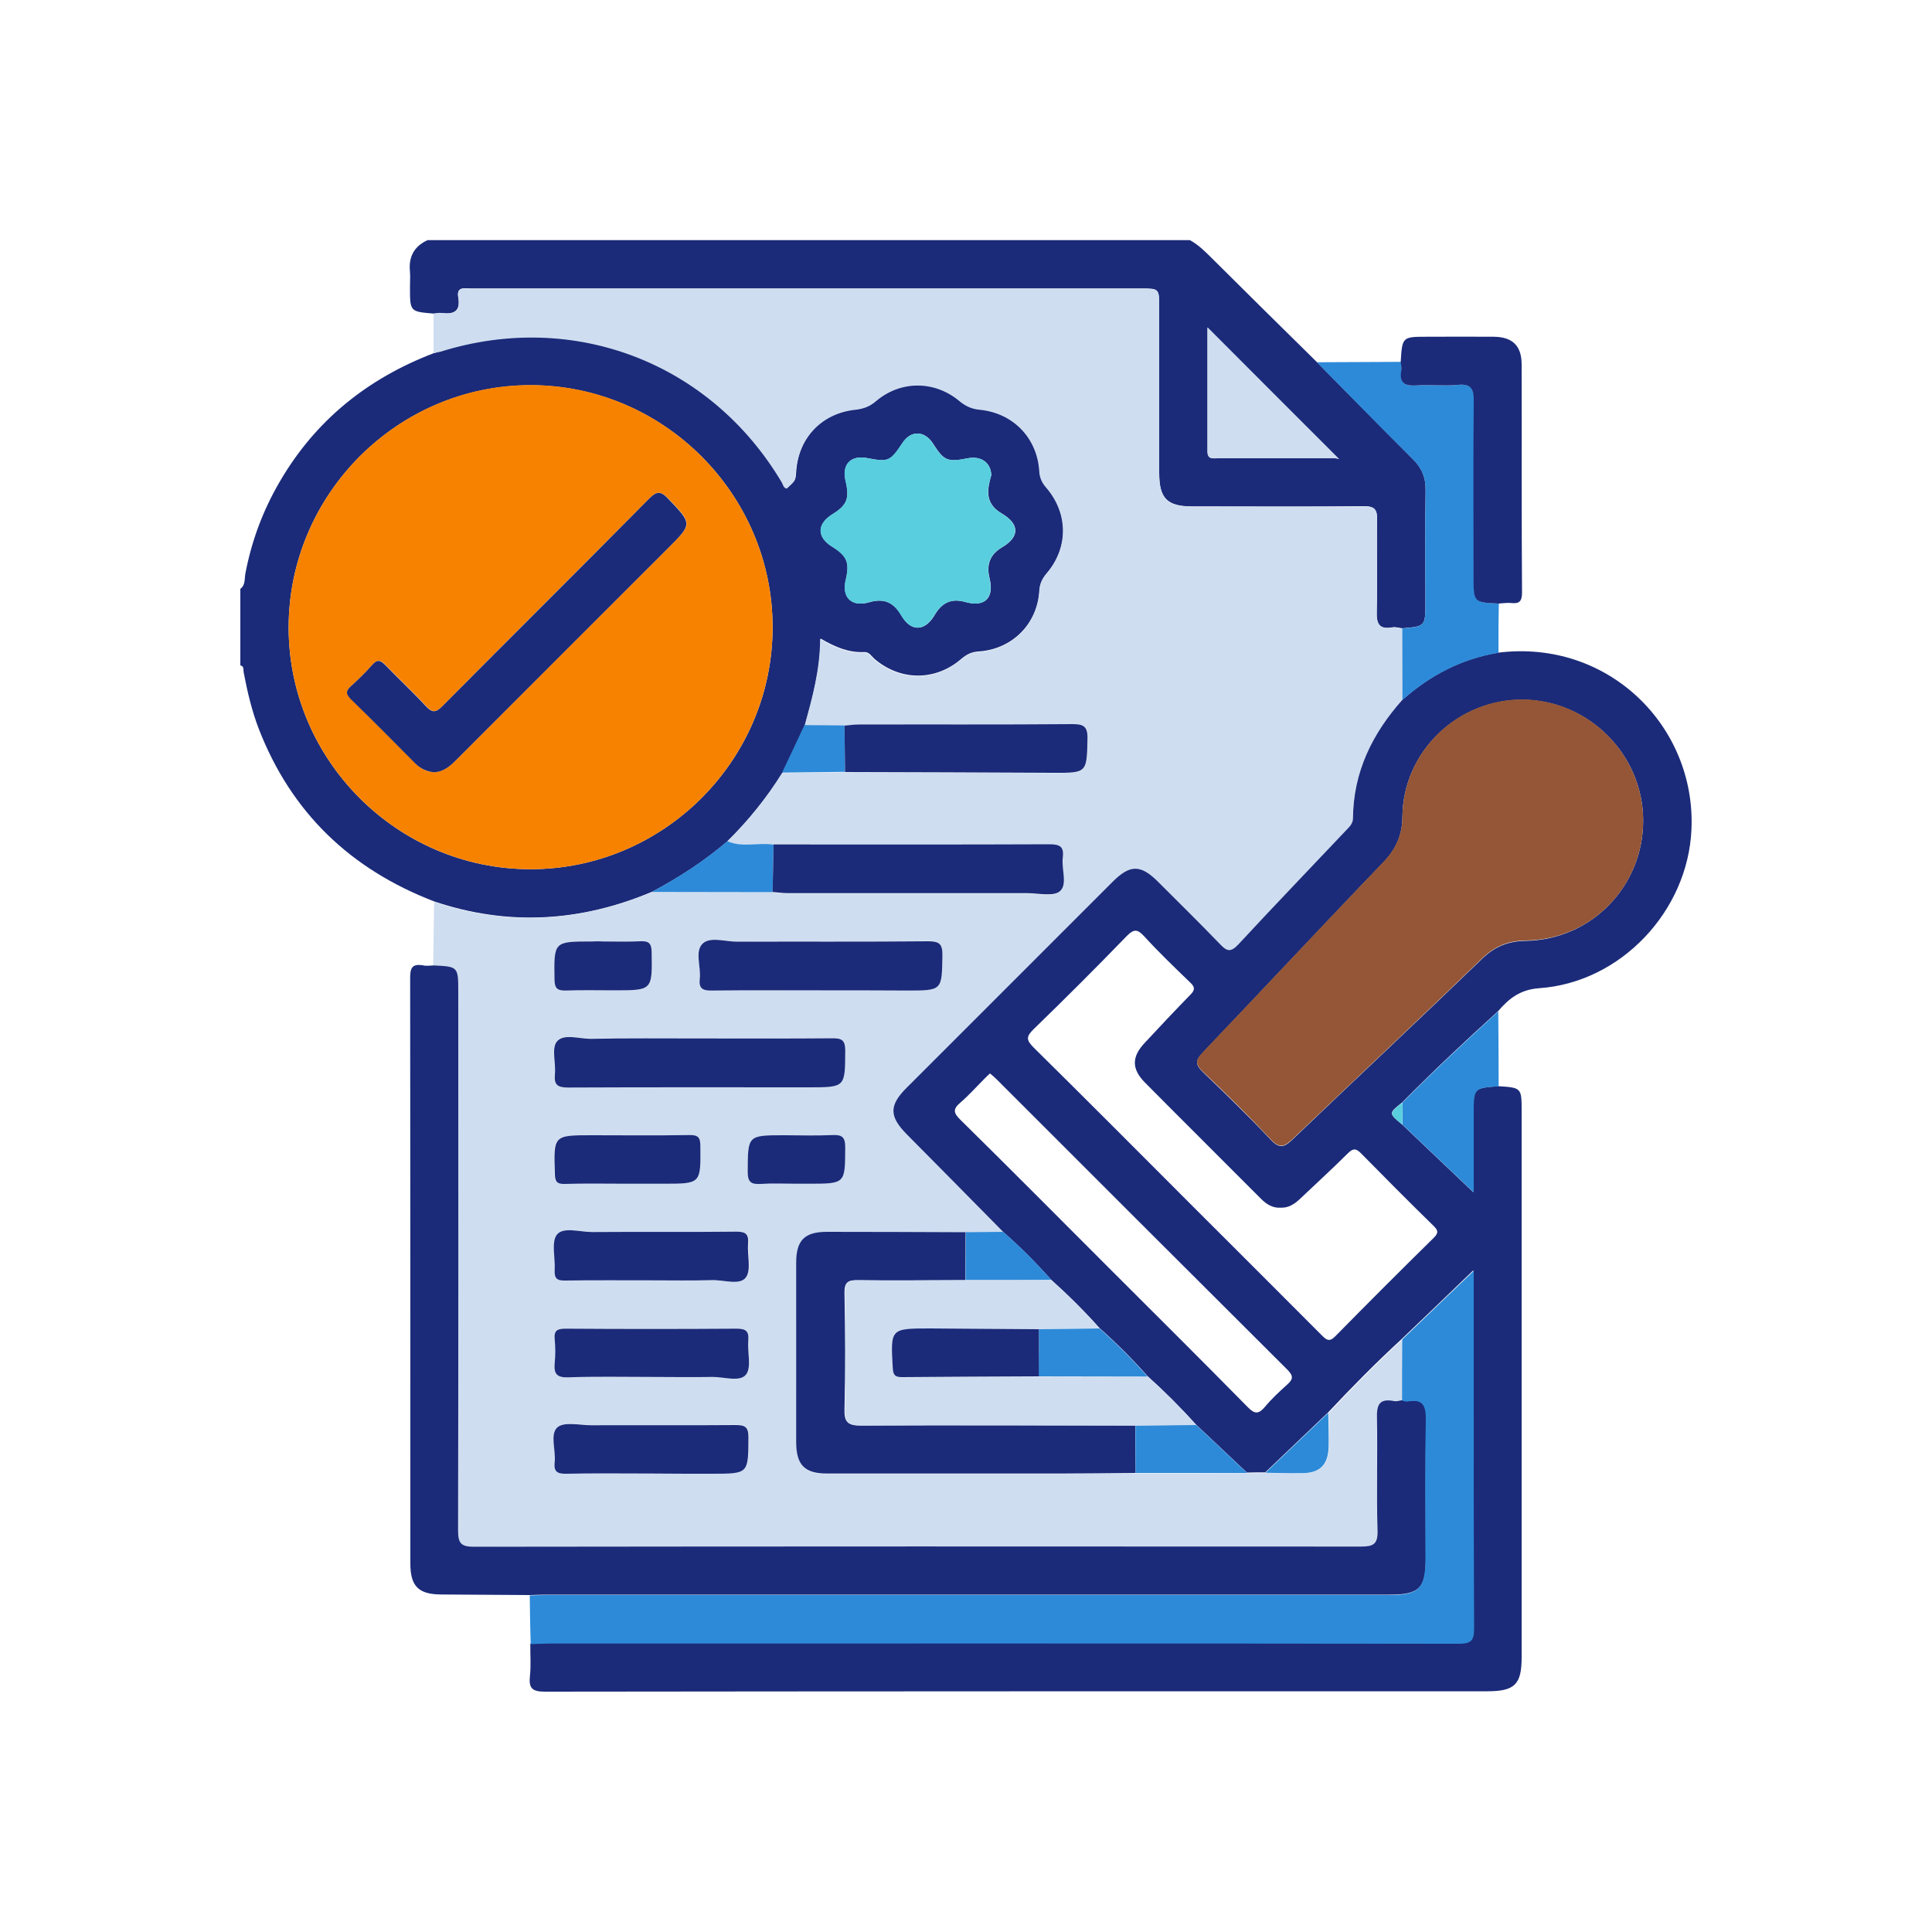 <?xml version="1.0" encoding="utf-8"?>
<!-- Generator: Adobe Illustrator 24.0.3, SVG Export Plug-In . SVG Version: 6.00 Build 0)  -->
<svg version="1.1" id="Layer_1" xmlns="http://www.w3.org/2000/svg" xmlns:xlink="http://www.w3.org/1999/xlink" x="0px" y="0px"
	 viewBox="0 0 100 100" style="enable-background:new 0 0 100 100;" xml:space="preserve">
<style type="text/css">
	.st0{fill:#1B2B79;}
	.st1{fill:#F78200;}
	.st2{fill:#FFFFFF;}
	.st3{fill:#001554;}
	.st4{fill:#CFDDF0;}
	.st5{fill:#2D8AD8;}
	.st6{fill:#59CEDE;}
	.st7{fill:#945636;}
	.st8{fill:#CE9C73;}
	.st9{fill:#68B0EC;}
	.st10{fill:#FDF1DB;}
	.st11{fill:#FDE3BE;}
	.st12{fill:#5A98E2;}
	.st13{fill:#A8B0BB;}
	.st14{fill:#F5D367;}
	.st15{fill:#E4E7EC;}
	.st16{fill:#CACED7;}
	.st17{fill:#FBFBFB;}
	.st18{fill:#F6806A;}
	.st19{fill:#FDFDFD;}
	.st20{fill:#ACDE97;}
	.st21{fill:#E8F0FA;}
	.st22{fill:#C8DFFD;}
	.st23{fill:#FCFCFC;}
	.st24{fill:#F1B96A;}
	.st25{fill:#EBF0F2;}
	.st26{fill:#E8A543;}
	.st27{fill:#EBA03B;}
	.st28{fill:#63D4F4;}
	.st29{fill:#A8B0BC;}
	.st30{fill:#CACFD7;}
	.st31{fill:#E4E7EA;}
	.st32{fill:#FBD668;}
	.st33{fill:#E3E6EA;}
	.st34{fill:#FCE8A1;}
	.st35{fill:#AFE299;}
	.st36{fill:#90D39F;}
	.st37{fill:#91D49F;}
</style>
<g id="lWQ7TE.tif_1_">
	<g>
		<path class="st0" d="M22.48,46.66c-4.32-1.66-7.39-4.58-9.08-8.92c-0.37-0.96-0.6-1.95-0.79-2.95c-0.02-0.13,0.03-0.31-0.17-0.35
			c0-1.32,0-2.64,0-3.96c0.27-0.2,0.21-0.52,0.26-0.79c0.32-1.69,0.91-3.27,1.78-4.76c1.85-3.18,4.55-5.34,7.97-6.65
			c0.12-0.03,0.23-0.06,0.35-0.1c6.9-2.17,14,0.55,17.69,6.77c0.07,0.11,0.09,0.28,0.25,0.31c0.44-0.4,0.44-0.4,0.47-0.84
			c0.11-1.77,1.32-3.06,3.09-3.24c0.4-0.04,0.72-0.15,1.04-0.43c1.27-1.08,3.02-1.1,4.3-0.05c0.33,0.27,0.65,0.43,1.09,0.48
			c1.73,0.17,2.97,1.46,3.08,3.17c0.02,0.34,0.11,0.58,0.34,0.84c1.17,1.34,1.18,3.13,0.04,4.47c-0.23,0.27-0.36,0.53-0.38,0.9
			c-0.11,1.74-1.43,3.05-3.16,3.16c-0.37,0.02-0.63,0.16-0.9,0.39c-1.34,1.15-3.14,1.14-4.48,0c-0.16-0.14-0.28-0.37-0.53-0.36
			c-0.8,0.04-1.5-0.25-2.27-0.7c-0.01,1.61-0.4,3.04-0.8,4.47c-0.39,0.82-0.77,1.65-1.16,2.47c-0.8,1.29-1.75,2.47-2.84,3.54
			c-1.2,1.03-2.52,1.89-3.92,2.63C30.04,47.72,26.29,47.94,22.48,46.66z M14.94,32.48c0,6.87,5.63,12.5,12.5,12.51
			C34.34,45,40,39.35,39.99,32.45c-0.01-6.87-5.64-12.5-12.51-12.51C20.59,19.93,14.94,25.58,14.94,32.48z M51.31,24.59
			c-0.03-0.66-0.54-1-1.21-0.87c-1.06,0.21-1.24,0.13-1.8-0.75c-0.44-0.69-1.14-0.71-1.58-0.05c-0.64,0.97-0.73,1-1.84,0.79
			c-0.85-0.16-1.31,0.33-1.11,1.18c0.21,0.91,0.08,1.25-0.67,1.72c-0.82,0.51-0.83,1.19-0.02,1.69c0.77,0.48,0.91,0.82,0.7,1.71
			c-0.22,0.91,0.3,1.43,1.22,1.16c0.76-0.22,1.26,0.01,1.65,0.68c0.49,0.86,1.22,0.85,1.73-0.02c0.37-0.63,0.85-0.88,1.59-0.67
			c1.01,0.28,1.5-0.21,1.25-1.23c-0.17-0.7,0.01-1.23,0.66-1.61c0.91-0.54,0.9-1.2-0.04-1.75c-0.6-0.35-0.78-0.84-0.65-1.48
			C51.22,24.9,51.27,24.72,51.31,24.59z"/>
		<path class="st0" d="M61.59,12.43c0.42,0.23,0.76,0.56,1.1,0.9c1.82,1.81,3.64,3.61,5.47,5.41c1.65,1.67,3.29,3.34,4.95,5
			c0.47,0.46,0.69,0.96,0.68,1.62c-0.03,1.93-0.01,3.86-0.01,5.79c0,1.27,0,1.27-1.2,1.37c-0.17-0.02-0.34-0.08-0.51-0.05
			c-0.72,0.13-0.83-0.22-0.81-0.85c0.04-1.56-0.01-3.13,0.02-4.69c0.01-0.55-0.11-0.74-0.71-0.73c-2.96,0.03-5.91,0.01-8.87,0.01
			c-1.29,0-1.7-0.42-1.7-1.72c0-2.86,0-5.72,0-8.58c0-0.98,0-0.98-0.95-0.98c-6.33,0-12.66,0-18.99,0c-5.23,0-10.46,0-15.69,0
			c-0.32,0-0.75-0.12-0.65,0.46c0.13,0.72-0.23,0.89-0.85,0.81c-0.14-0.02-0.29,0.02-0.43,0.03c-1.22-0.1-1.22-0.1-1.22-1.37
			c0-0.27,0.02-0.53,0-0.8c-0.08-0.76,0.21-1.31,0.91-1.63C35.28,12.43,48.43,12.43,61.59,12.43z M62.5,16.95c0,2.1,0,4.26,0,6.41
			c0,0.44,0.31,0.35,0.56,0.35c2,0,4,0,6,0c0.11,0,0.25,0.04,0.25,0.05C66.99,21.45,64.75,19.21,62.5,16.95z"/>
		<path class="st4" d="M22.44,18.28c0-0.68,0-1.36,0-2.04c0.15-0.01,0.29-0.05,0.43-0.03c0.63,0.08,0.98-0.09,0.85-0.81
			c-0.1-0.58,0.33-0.46,0.65-0.46c5.23,0,10.46,0,15.69,0c6.33,0,12.66,0,18.99,0c0.95,0,0.95,0,0.95,0.98c0,2.86,0,5.72,0,8.58
			c0,1.3,0.42,1.72,1.7,1.72c2.96,0,5.91,0.02,8.87-0.01c0.6-0.01,0.72,0.18,0.71,0.73c-0.03,1.56,0.02,3.13-0.02,4.69
			c-0.02,0.63,0.1,0.98,0.81,0.85c0.16-0.03,0.34,0.03,0.51,0.05c0.01,1.23,0.01,2.46,0.01,3.7c-1.56,1.75-2.54,3.74-2.56,6.13
			c0,0.28-0.18,0.44-0.35,0.62c-1.86,1.97-3.74,3.92-5.58,5.91c-0.4,0.44-0.6,0.35-0.96-0.02c-1.05-1.09-2.13-2.15-3.2-3.22
			c-0.9-0.9-1.45-0.9-2.35,0c-3.56,3.55-7.12,7.11-10.67,10.67c-0.91,0.91-0.9,1.48,0.02,2.41c1.66,1.68,3.32,3.37,4.99,5.05
			c-0.64,0.01-1.29,0.01-1.93,0.02c-2.39-0.01-4.79-0.02-7.18-0.02c-1.16,0-1.59,0.43-1.59,1.6c-0.01,3.1-0.01,6.21,0,9.31
			c0,1.16,0.43,1.6,1.59,1.6c4.01,0,8.01,0,12.02,0c1.32,0,2.64-0.02,3.96-0.03c1.92,0,3.85,0,5.77-0.01c0.32,0,0.64,0,0.95-0.01
			c0.63,0.01,1.26,0.03,1.89,0.02c0.93-0.01,1.36-0.43,1.38-1.38c0.01-0.58-0.01-1.16-0.02-1.74c1.23-1.31,2.5-2.6,3.82-3.81
			c0,1.05,0,2.11-0.01,3.16c-0.14,0.02-0.3,0.07-0.43,0.05c-0.79-0.15-0.9,0.24-0.89,0.92c0.04,1.93-0.02,3.86,0.03,5.79
			c0.02,0.71-0.22,0.82-0.86,0.82c-15.3-0.02-30.6-0.01-45.9,0.01c-0.68,0-0.83-0.18-0.83-0.84c0.02-9.29,0.01-18.57,0.01-27.86
			c0-1.33,0-1.33-1.29-1.39c0.02-1.1,0.03-2.2,0.05-3.31c3.81,1.28,7.56,1.05,11.24-0.5c2.09,0,4.18,0.01,6.26,0.01
			c0.27,0.02,0.53,0.06,0.8,0.06c4.13,0,8.25,0,12.38,0c0.58,0,1.35,0.19,1.7-0.1c0.41-0.35,0.07-1.15,0.15-1.75
			c0.08-0.56-0.15-0.68-0.69-0.68c-4.76,0.02-9.52,0.01-14.28,0.01c-0.79-0.13-1.62,0.17-2.39-0.18c1.08-1.07,2.03-2.24,2.84-3.54
			c1.09-0.01,2.17-0.03,3.26-0.04c3.59,0.01,7.18,0.03,10.77,0.04c1.78,0,1.75,0,1.79-1.78c0.01-0.65-0.22-0.74-0.8-0.74
			c-3.69,0.03-7.37,0.01-11.06,0.02c-0.24,0-0.48,0.04-0.72,0.06c-0.69-0.01-1.38-0.01-2.07-0.02c0.39-1.43,0.79-2.86,0.8-4.47
			c0.77,0.45,1.48,0.74,2.27,0.7c0.25-0.01,0.37,0.22,0.53,0.36c1.35,1.14,3.15,1.15,4.48,0c0.27-0.23,0.53-0.37,0.9-0.39
			c1.73-0.1,3.05-1.41,3.16-3.16c0.02-0.37,0.15-0.63,0.38-0.9c1.14-1.34,1.13-3.13-0.04-4.47c-0.22-0.26-0.32-0.5-0.34-0.84
			c-0.11-1.71-1.35-3-3.08-3.17c-0.44-0.04-0.76-0.2-1.09-0.48c-1.29-1.05-3.04-1.03-4.3,0.05c-0.32,0.27-0.63,0.38-1.04,0.43
			c-1.76,0.18-2.97,1.48-3.09,3.24c-0.03,0.44-0.03,0.44-0.47,0.84c-0.17-0.03-0.19-0.2-0.25-0.31c-3.69-6.22-10.79-8.94-17.69-6.77
			C22.67,18.22,22.55,18.25,22.44,18.28z M36.2,53.75c-1.88,0-3.76-0.01-5.64,0.01c-0.6,0.01-1.4-0.28-1.74,0.13
			c-0.29,0.35-0.05,1.12-0.11,1.7c-0.05,0.54,0.12,0.7,0.68,0.69c4.15-0.03,8.3-0.01,12.45-0.01c1.92,0,1.9,0,1.9-1.89
			c0-0.52-0.15-0.66-0.66-0.65C40.79,53.76,38.5,53.75,36.2,53.75z M42.47,51.26c1.49,0,2.98,0,4.47,0c1.84,0,1.81,0,1.84-1.82
			c0.01-0.59-0.18-0.73-0.74-0.73c-3.3,0.03-6.6,0.01-9.9,0.02c-0.61,0-1.39-0.26-1.77,0.1c-0.42,0.4-0.08,1.2-0.15,1.82
			c-0.06,0.5,0.14,0.62,0.61,0.61C38.7,51.25,40.59,51.26,42.47,51.26z M33.64,66.27c1.08,0,2.15,0.02,3.23-0.01
			c0.6-0.01,1.42,0.28,1.75-0.13c0.3-0.38,0.07-1.17,0.12-1.77c0.04-0.48-0.12-0.61-0.6-0.61c-2.49,0.02-4.99,0-7.48,0.02
			c-0.63,0-1.48-0.28-1.81,0.13c-0.31,0.39-0.08,1.21-0.12,1.84c-0.03,0.41,0.11,0.54,0.53,0.54C30.7,66.26,32.17,66.27,33.64,66.27
			z M33.65,71.27c1.07,0,2.15,0.02,3.22-0.01c0.6-0.01,1.42,0.28,1.74-0.12c0.3-0.38,0.07-1.16,0.12-1.76
			c0.04-0.46-0.09-0.62-0.59-0.62c-2.95,0.02-5.9,0.02-8.85,0c-0.43,0-0.63,0.07-0.58,0.55c0.04,0.41,0.04,0.83,0,1.24
			c-0.06,0.55,0.09,0.76,0.7,0.73C30.82,71.24,32.24,71.27,33.65,71.27z M33.72,76.27C33.72,76.27,33.72,76.28,33.72,76.27
			c1.05,0,2.1,0,3.15,0c1.89,0,1.87,0,1.88-1.89c0-0.54-0.18-0.63-0.67-0.63c-2.49,0.02-4.97,0.01-7.46,0.01
			c-0.6,0-1.41-0.2-1.76,0.11c-0.41,0.36-0.07,1.19-0.14,1.81c-0.06,0.51,0.17,0.6,0.62,0.59C30.79,76.26,32.26,76.27,33.72,76.27z
			 M32.43,61.27c0.63,0,1.27,0,1.9,0c1.93,0,1.92,0,1.9-1.95c0-0.45-0.12-0.58-0.57-0.57c-1.68,0.03-3.37,0.01-5.06,0.01
			c-1.98,0-1.97,0-1.9,2.02c0.01,0.37,0.1,0.51,0.49,0.5C30.28,61.26,31.35,61.27,32.43,61.27z M31.23,48.73
			C31.23,48.72,31.23,48.72,31.23,48.73c-0.2,0-0.39,0-0.59,0c-1.98,0-1.97,0-1.94,1.99c0.01,0.48,0.17,0.57,0.6,0.55
			c0.83-0.03,1.66-0.01,2.49-0.01c1.99,0,1.97,0,1.94-1.99c-0.01-0.48-0.18-0.57-0.6-0.55C32.5,48.75,31.86,48.73,31.23,48.73z
			 M41.2,61.27c0.22,0,0.44,0,0.66,0c1.9,0,1.88,0,1.89-1.89c0-0.54-0.19-0.65-0.67-0.63c-0.83,0.04-1.66,0.01-2.49,0.01
			c-1.9,0-1.88,0-1.89,1.89c0,0.54,0.19,0.66,0.67,0.63C39.98,61.24,40.59,61.27,41.2,61.27z"/>
		<path class="st0" d="M51.93,63.77c-1.66-1.68-3.32-3.37-4.99-5.05c-0.92-0.93-0.93-1.5-0.02-2.41c3.56-3.56,7.11-7.11,10.67-10.67
			c0.9-0.9,1.45-0.9,2.35,0c1.07,1.07,2.15,2.13,3.2,3.22c0.35,0.37,0.55,0.46,0.96,0.02c1.84-1.99,3.72-3.94,5.58-5.91
			c0.17-0.18,0.35-0.34,0.35-0.62c0.02-2.39,1-4.38,2.56-6.13c1.43-1.27,3.06-2.13,4.97-2.44c5.69-0.7,10.22,3.81,9.99,9.14
			c-0.18,4.24-3.66,7.94-7.89,8.23c-0.97,0.07-1.56,0.53-2.12,1.19c-1.69,1.53-3.35,3.09-4.96,4.72c-0.71,0.56-0.71,0.56-0.01,1.14
			c1.23,1.17,2.46,2.34,3.69,3.51c0-1.31,0-2.69,0-4.07c0-1.32,0-1.32,1.29-1.42c1.21,0.08,1.21,0.08,1.21,1.32
			c0,9.41,0,18.82,0,28.24c0,1.41-0.36,1.76-1.78,1.76c-16.26,0-32.52,0-48.77,0.02c-0.66,0-0.85-0.17-0.78-0.81
			c0.06-0.56,0.01-1.12,0.02-1.68c0.32-0.01,0.63-0.03,0.95-0.03c15.69,0,31.38-0.01,47.07,0.01c0.63,0,0.81-0.13,0.81-0.79
			c-0.03-5.96-0.02-11.93-0.02-17.89c0-0.21,0-0.42,0-0.62c-1.25,1.21-2.48,2.38-3.7,3.55c-1.33,1.22-2.59,2.5-3.82,3.81
			c-1.08,1.03-2.17,2.07-3.25,3.1c-0.32,0-0.64,0-0.95,0.01c-0.88-0.83-1.76-1.66-2.64-2.49c-0.79-0.88-1.62-1.71-2.5-2.5
			c-0.78-0.88-1.61-1.71-2.49-2.49c-0.78-0.88-1.62-1.71-2.5-2.5C53.64,65.38,52.81,64.54,51.93,63.77z M85.05,42.46
			c-0.01-3.39-2.8-6.2-6.2-6.24c-3.38-0.04-6.23,2.67-6.26,6.05c-0.01,0.99-0.34,1.69-1.01,2.39c-3.13,3.25-6.21,6.56-9.33,9.83
			c-0.37,0.39-0.4,0.6,0,0.99c1.2,1.15,2.39,2.31,3.53,3.52c0.44,0.47,0.71,0.38,1.11-0.01c3.26-3.12,6.56-6.21,9.81-9.35
			c0.66-0.64,1.35-0.93,2.27-0.94C82.38,48.64,85.06,45.86,85.05,42.46z M66.31,62.51c-0.43,0.03-0.75-0.17-1.04-0.46
			c-2-2.01-4.01-4-6.01-6.02c-0.69-0.7-0.69-1.32-0.02-2.04c0.78-0.84,1.57-1.68,2.37-2.5c0.25-0.25,0.25-0.4-0.01-0.64
			c-0.81-0.78-1.62-1.56-2.38-2.39c-0.34-0.37-0.53-0.39-0.9-0.01c-1.58,1.63-3.19,3.24-4.82,4.82c-0.39,0.38-0.39,0.56,0,0.95
			c2.75,2.71,5.47,5.45,8.2,8.18c2.23,2.23,4.46,4.45,6.69,6.69c0.25,0.25,0.41,0.41,0.74,0.06c1.68-1.71,3.37-3.4,5.08-5.08
			c0.26-0.26,0.23-0.39-0.02-0.63c-1.26-1.23-2.5-2.48-3.73-3.73c-0.25-0.26-0.41-0.3-0.69-0.02c-0.81,0.81-1.66,1.58-2.5,2.38
			C67,62.32,66.7,62.52,66.31,62.51z M51.24,55.56c-0.11,0.1-0.2,0.19-0.28,0.27c-0.41,0.41-0.81,0.86-1.25,1.24
			c-0.39,0.33-0.37,0.53,0,0.89c2.58,2.54,5.12,5.1,7.68,7.66c2.4,2.4,4.81,4.79,7.19,7.21c0.37,0.38,0.57,0.37,0.9-0.02
			c0.34-0.41,0.74-0.78,1.14-1.14c0.29-0.26,0.35-0.43,0.04-0.75c-5.04-5.02-10.06-10.04-15.09-15.07
			C51.47,55.75,51.36,55.66,51.24,55.56z"/>
		<path class="st0" d="M22.43,49.97c1.29,0.06,1.29,0.06,1.29,1.39c0,9.29,0.01,18.57-0.01,27.86c0,0.66,0.15,0.84,0.83,0.84
			c15.3-0.02,30.6-0.02,45.9-0.01c0.63,0,0.88-0.11,0.86-0.82c-0.06-1.93,0.01-3.86-0.03-5.79c-0.02-0.69,0.09-1.08,0.89-0.92
			c0.14,0.03,0.29-0.03,0.43-0.05c0.1,0.02,0.2,0.07,0.29,0.05c0.79-0.14,0.96,0.21,0.94,0.95c-0.05,2.39-0.02,4.79-0.02,7.18
			c0,1.56-0.33,1.89-1.88,1.89c-14.56,0-29.12,0-43.68,0c-0.27,0-0.54,0.01-0.8,0.02c-1.54-0.01-3.08-0.02-4.62-0.03
			c-1.16-0.01-1.58-0.43-1.58-1.6c0-10.11,0-20.23-0.01-30.34c0-0.52,0.13-0.7,0.64-0.63C22.04,50.01,22.24,49.98,22.43,49.97z"/>
		<path class="st5" d="M27.42,82.58c0.27-0.01,0.54-0.02,0.8-0.02c14.56,0,29.12,0,43.68,0c1.55,0,1.88-0.33,1.88-1.89
			c0-2.39-0.03-4.79,0.02-7.18c0.01-0.74-0.16-1.09-0.94-0.95c-0.09,0.02-0.19-0.03-0.29-0.05c0-1.05,0-2.11,0.01-3.16
			c1.22-1.17,2.44-2.35,3.7-3.55c0,0.2,0,0.41,0,0.62c0,5.96-0.01,11.93,0.02,17.89c0,0.66-0.18,0.79-0.81,0.79
			c-15.69-0.02-31.38-0.01-47.07-0.01c-0.32,0-0.63,0.02-0.95,0.03C27.44,84.24,27.43,83.41,27.42,82.58z"/>
		<path class="st5" d="M77.56,33.79c-1.9,0.31-3.54,1.17-4.97,2.44c0-1.23-0.01-2.46-0.01-3.7c1.2-0.11,1.2-0.11,1.2-1.37
			c0-1.93-0.02-3.86,0.01-5.79c0.01-0.66-0.21-1.16-0.68-1.62c-1.67-1.65-3.3-3.33-4.95-5c1.45-0.01,2.91-0.01,4.36-0.02
			c0.01,0.15,0.05,0.3,0.03,0.44c-0.13,0.68,0.2,0.83,0.81,0.78c0.7-0.05,1.42,0.04,2.12-0.03c0.71-0.07,0.83,0.22,0.82,0.86
			c-0.03,3.02-0.01,6.04-0.01,9.06c0,1.34,0,1.34,1.29,1.4C77.56,32.09,77.56,32.94,77.56,33.79z"/>
		<path class="st0" d="M77.56,31.24c-1.29-0.06-1.29-0.06-1.29-1.4c0-3.02-0.02-6.04,0.01-9.06c0.01-0.63-0.11-0.93-0.82-0.86
			c-0.7,0.07-1.41-0.02-2.12,0.03c-0.61,0.04-0.93-0.1-0.81-0.78c0.03-0.14-0.02-0.29-0.03-0.44c0.08-1.3,0.08-1.3,1.38-1.3
			c1.15,0,2.3-0.01,3.44,0c0.97,0.01,1.44,0.47,1.44,1.44c0.01,3.93-0.01,7.86,0.02,11.79c0,0.47-0.14,0.6-0.57,0.55
			C78,31.19,77.78,31.23,77.56,31.24z"/>
		<path class="st5" d="M72.59,57.07c1.6-1.62,3.27-3.18,4.96-4.72c0.01,1.29,0.02,2.59,0.02,3.88c-1.29,0.09-1.29,0.09-1.29,1.42
			c0,1.38,0,2.76,0,4.07c-1.23-1.17-2.46-2.34-3.69-3.51C72.59,57.83,72.59,57.45,72.59,57.07z"/>
		<path class="st1" d="M14.94,32.48c0-6.9,5.65-12.56,12.54-12.55c6.86,0.01,12.5,5.65,12.51,12.51C40,39.35,34.34,45,27.45,44.99
			C20.57,44.98,14.94,39.35,14.94,32.48z M22.44,39.97c0.52-0.02,0.86-0.32,1.2-0.66c3.64-3.65,7.29-7.3,10.94-10.94
			c1.28-1.28,1.26-1.26,0.01-2.57c-0.42-0.43-0.62-0.36-1,0.02c-3.55,3.57-7.12,7.12-10.66,10.7c-0.36,0.37-0.56,0.38-0.9,0
			c-0.66-0.72-1.38-1.38-2.06-2.09c-0.25-0.27-0.43-0.32-0.7-0.02c-0.34,0.39-0.7,0.75-1.09,1.09c-0.29,0.25-0.27,0.42,0,0.69
			c1.12,1.09,2.22,2.2,3.32,3.31C21.76,39.78,22.08,39.94,22.44,39.97z"/>
		<path class="st6" d="M51.31,24.59c-0.03,0.13-0.09,0.31-0.13,0.5c-0.14,0.64,0.05,1.13,0.65,1.48c0.94,0.55,0.95,1.21,0.04,1.75
			c-0.65,0.38-0.83,0.91-0.66,1.61c0.25,1.02-0.24,1.52-1.25,1.23c-0.73-0.21-1.21,0.04-1.59,0.67c-0.51,0.87-1.23,0.87-1.73,0.02
			c-0.39-0.67-0.88-0.9-1.65-0.68c-0.93,0.27-1.44-0.25-1.22-1.16c0.21-0.89,0.07-1.23-0.7-1.71c-0.81-0.5-0.8-1.19,0.02-1.69
			c0.75-0.46,0.89-0.81,0.67-1.72c-0.2-0.85,0.26-1.34,1.11-1.18c1.11,0.21,1.2,0.17,1.84-0.79c0.44-0.66,1.14-0.64,1.58,0.05
			c0.56,0.88,0.74,0.96,1.8,0.75C50.77,23.59,51.28,23.93,51.31,24.59z"/>
		<path class="st5" d="M37.65,43.54c0.78,0.35,1.6,0.05,2.39,0.18c-0.02,0.82-0.03,1.64-0.05,2.46c-2.09,0-4.18-0.01-6.26-0.01
			C35.12,45.43,36.44,44.57,37.65,43.54z"/>
		<path class="st5" d="M41.64,37.53c0.69,0.01,1.38,0.01,2.07,0.02c0.01,0.8,0.02,1.6,0.03,2.4c-1.09,0.01-2.17,0.03-3.26,0.04
			C40.87,39.18,41.25,38.36,41.64,37.53z"/>
		<path class="st4" d="M62.5,16.95c2.25,2.25,4.5,4.5,6.81,6.82c0-0.01-0.14-0.05-0.25-0.05c-2,0-4,0-6,0
			c-0.25,0-0.57,0.09-0.56-0.35C62.5,21.21,62.5,19.05,62.5,16.95z"/>
		<path class="st0" d="M58.78,76.24c-1.32,0.01-2.64,0.03-3.96,0.03c-4.01,0-8.01,0-12.02,0c-1.15,0-1.58-0.44-1.59-1.6
			c0-3.1,0-6.21,0-9.31c0-1.16,0.43-1.6,1.59-1.6c2.39,0,4.79,0.01,7.18,0.02c0,0.83-0.01,1.65-0.01,2.48c-1.85,0-3.71,0.03-5.56,0
			c-0.53-0.01-0.71,0.11-0.7,0.68c0.04,2,0.05,4,0,6c-0.02,0.67,0.17,0.84,0.84,0.84c4.73-0.02,9.47,0,14.21,0
			C58.77,74.6,58.77,75.42,58.78,76.24z"/>
		<path class="st0" d="M36.2,53.75c2.3,0,4.59,0.01,6.89-0.01c0.51-0.01,0.66,0.13,0.66,0.65c-0.01,1.89,0.01,1.89-1.9,1.89
			c-4.15,0-8.3-0.01-12.45,0.01c-0.56,0-0.73-0.15-0.68-0.69c0.06-0.58-0.19-1.35,0.11-1.7c0.35-0.41,1.14-0.13,1.74-0.13
			C32.44,53.73,34.32,53.75,36.2,53.75z"/>
		<path class="st0" d="M39.99,46.17c0.02-0.82,0.03-1.64,0.05-2.46c4.76,0,9.52,0.01,14.28-0.01c0.54,0,0.76,0.12,0.69,0.68
			c-0.08,0.6,0.26,1.4-0.15,1.75c-0.34,0.29-1.12,0.1-1.7,0.1c-4.13,0-8.25,0-12.38,0C40.52,46.23,40.25,46.19,39.99,46.17z"/>
		<path class="st0" d="M42.47,51.26c-1.88,0-3.76-0.01-5.64,0.01c-0.47,0.01-0.67-0.12-0.61-0.61c0.07-0.62-0.27-1.42,0.15-1.82
			c0.38-0.37,1.17-0.1,1.77-0.1c3.3-0.01,6.6,0.01,9.9-0.02c0.57,0,0.75,0.13,0.74,0.73c-0.03,1.82,0,1.82-1.84,1.82
			C45.45,51.26,43.96,51.26,42.47,51.26z"/>
		<path class="st0" d="M43.74,39.96c-0.01-0.8-0.02-1.6-0.03-2.4c0.24-0.02,0.48-0.06,0.72-0.06c3.69-0.01,7.37,0.01,11.06-0.02
			c0.57,0,0.81,0.09,0.8,0.74c-0.04,1.78-0.01,1.79-1.79,1.78C50.92,39.98,47.33,39.97,43.74,39.96z"/>
		<path class="st0" d="M33.64,66.27c-1.47,0-2.93-0.01-4.4,0.01c-0.42,0.01-0.55-0.12-0.53-0.54c0.04-0.63-0.19-1.45,0.12-1.84
			c0.33-0.41,1.19-0.13,1.81-0.13c2.49-0.02,4.99,0.01,7.48-0.02c0.48,0,0.64,0.13,0.6,0.61c-0.05,0.6,0.18,1.39-0.12,1.77
			c-0.32,0.41-1.14,0.11-1.75,0.13C35.79,66.29,34.71,66.27,33.64,66.27z"/>
		<path class="st0" d="M33.65,71.27c-1.41,0-2.83-0.03-4.24,0.02c-0.6,0.02-0.75-0.19-0.7-0.73c0.04-0.41,0.04-0.83,0-1.24
			c-0.05-0.48,0.16-0.55,0.58-0.55c2.95,0.02,5.9,0.02,8.85,0c0.5,0,0.63,0.16,0.59,0.62c-0.05,0.6,0.18,1.39-0.12,1.76
			c-0.32,0.4-1.14,0.11-1.74,0.12C35.8,71.29,34.72,71.27,33.65,71.27z"/>
		<path class="st0" d="M33.72,76.27c-1.46,0-2.93-0.02-4.39,0.01c-0.45,0.01-0.68-0.08-0.62-0.59c0.07-0.62-0.26-1.45,0.14-1.81
			c0.35-0.31,1.16-0.11,1.76-0.11c2.49-0.01,4.97,0.01,7.46-0.01c0.49,0,0.67,0.09,0.67,0.63c-0.01,1.89,0.01,1.89-1.88,1.89
			C35.82,76.28,34.77,76.28,33.72,76.27C33.72,76.28,33.72,76.27,33.72,76.27z"/>
		<path class="st0" d="M32.43,61.27c-1.07,0-2.15-0.02-3.22,0.01c-0.39,0.01-0.48-0.13-0.49-0.5c-0.07-2.02-0.08-2.02,1.9-2.02
			c1.69,0,3.37,0.02,5.06-0.01c0.45-0.01,0.57,0.12,0.57,0.57c0.02,1.95,0.03,1.95-1.9,1.95C33.7,61.27,33.06,61.27,32.43,61.27z"/>
		<path class="st0" d="M31.23,48.73c0.64,0,1.27,0.02,1.9-0.01c0.42-0.02,0.59,0.07,0.6,0.55c0.03,1.99,0.05,1.99-1.94,1.99
			c-0.83,0-1.66-0.02-2.49,0.01c-0.42,0.01-0.59-0.08-0.6-0.55c-0.03-1.99-0.05-1.99,1.94-1.99C30.84,48.72,31.03,48.72,31.23,48.73
			C31.23,48.72,31.23,48.72,31.23,48.73z"/>
		<path class="st0" d="M41.2,61.27c-0.61,0-1.22-0.03-1.83,0.01c-0.49,0.03-0.67-0.09-0.67-0.63c0.01-1.89-0.01-1.89,1.89-1.89
			c0.83,0,1.66,0.03,2.49-0.01c0.48-0.02,0.67,0.08,0.67,0.63c-0.01,1.89,0.02,1.89-1.89,1.89C41.64,61.27,41.42,61.27,41.2,61.27z"
			/>
		<path class="st5" d="M58.78,76.24c0-0.82-0.01-1.64-0.01-2.46c1.05-0.01,2.1-0.02,3.14-0.03c0.88,0.83,1.76,1.66,2.64,2.49
			C62.63,76.24,60.7,76.24,58.78,76.24z"/>
		<path class="st5" d="M49.98,66.26c0-0.83,0.01-1.65,0.01-2.48c0.64-0.01,1.29-0.01,1.93-0.02c0.89,0.77,1.71,1.61,2.5,2.49
			C52.94,66.26,51.46,66.26,49.98,66.26z"/>
		<path class="st5" d="M65.5,76.23c1.08-1.03,2.17-2.07,3.25-3.1c0.01,0.58,0.03,1.16,0.02,1.74c-0.02,0.95-0.45,1.38-1.38,1.38
			C66.76,76.26,66.13,76.24,65.5,76.23z"/>
		<path class="st7" d="M85.05,42.46c0.01,3.41-2.67,6.18-6.08,6.22c-0.92,0.01-1.61,0.3-2.27,0.94c-3.25,3.14-6.54,6.23-9.81,9.35
			c-0.41,0.39-0.67,0.48-1.11,0.01c-1.14-1.21-2.32-2.38-3.53-3.52c-0.4-0.38-0.37-0.6,0-0.99c3.12-3.27,6.2-6.57,9.33-9.83
			c0.67-0.7,1-1.4,1.01-2.39c0.04-3.38,2.88-6.08,6.26-6.05C82.25,36.25,85.04,39.07,85.05,42.46z"/>
		<path class="st4" d="M49.98,66.26c1.48,0,2.96,0,4.44,0c0.87,0.79,1.71,1.62,2.5,2.5c-1.05,0.01-2.1,0.03-3.14,0.04
			c-1.88-0.01-3.75-0.03-5.63-0.03c-2.07-0.01-2.06,0-1.93,2.06c0.02,0.35,0.13,0.46,0.47,0.46c2.36-0.02,4.73-0.03,7.09-0.04
			c1.88,0,3.76,0.01,5.64,0.01c0.87,0.79,1.71,1.62,2.5,2.5c-1.05,0.01-2.1,0.02-3.14,0.03c-4.74-0.01-9.47-0.03-14.21,0
			c-0.67,0-0.85-0.17-0.84-0.84c0.05-2,0.04-4,0-6c-0.01-0.57,0.17-0.69,0.7-0.68C46.27,66.29,48.13,66.27,49.98,66.26z"/>
		<path class="st5" d="M53.77,68.8c1.05-0.01,2.1-0.03,3.14-0.04c0.88,0.78,1.71,1.61,2.49,2.49c-1.88,0-3.76-0.01-5.64-0.01
			C53.77,70.42,53.77,69.61,53.77,68.8z"/>
		<path class="st6" d="M72.59,57.07c0,0.38,0,0.76-0.01,1.14C71.88,57.63,71.88,57.63,72.59,57.07z"/>
		<path class="st0" d="M22.44,39.97c-0.36-0.04-0.68-0.19-0.95-0.46c-1.1-1.11-2.2-2.22-3.32-3.31c-0.27-0.27-0.29-0.43,0-0.69
			c0.38-0.34,0.75-0.7,1.09-1.09c0.27-0.31,0.44-0.25,0.7,0.02c0.68,0.71,1.4,1.37,2.06,2.09c0.35,0.38,0.54,0.37,0.9,0
			c3.55-3.58,7.12-7.12,10.66-10.7c0.38-0.38,0.59-0.46,1-0.02c1.25,1.31,1.27,1.29-0.01,2.57c-3.65,3.65-7.3,7.29-10.94,10.94
			C23.3,39.65,22.96,39.96,22.44,39.97z"/>
		<path class="st0" d="M53.77,68.8c0,0.81,0,1.62,0,2.44c-2.36,0.01-4.73,0.02-7.09,0.04c-0.34,0-0.45-0.1-0.47-0.46
			c-0.12-2.06-0.13-2.06,1.93-2.06C50.02,68.77,51.9,68.79,53.77,68.8z"/>
	</g>
</g>
</svg>
